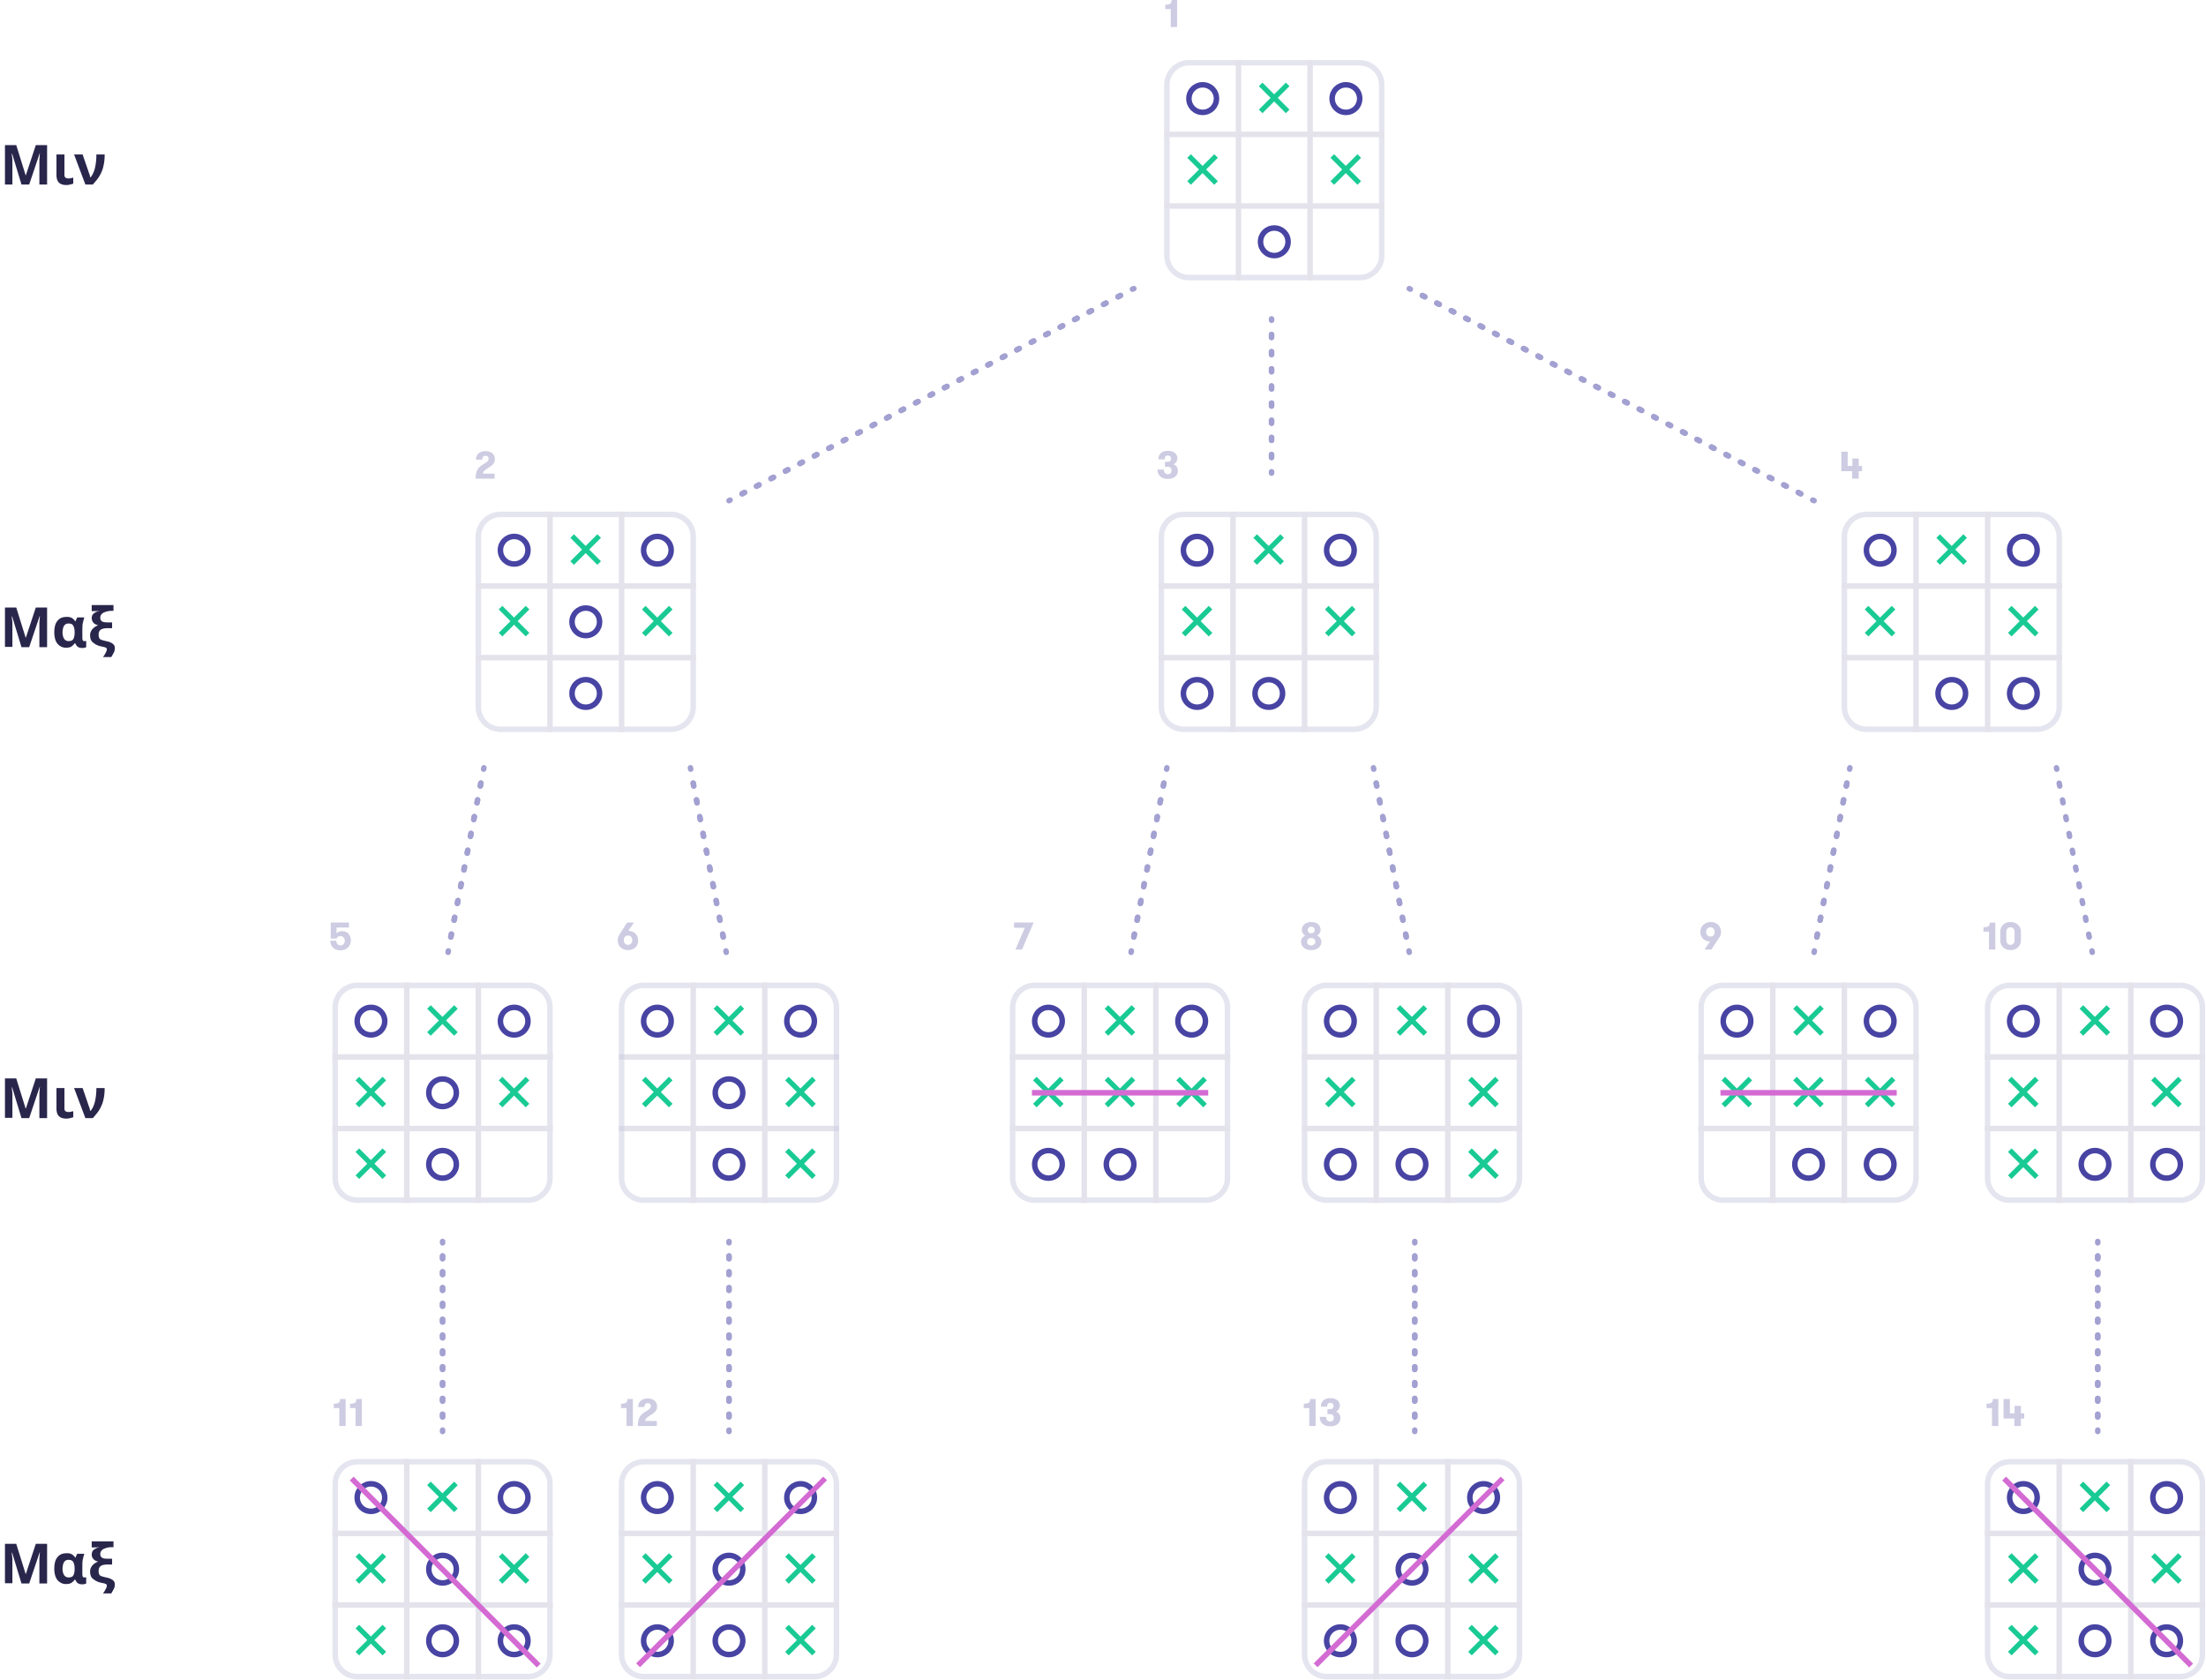<?xml version="1.0" encoding="utf-8"?>
<!-- Generator: Adobe Illustrator 24.0.3, SVG Export Plug-In . SVG Version: 6.00 Build 0)  -->
<svg version="1.1" id="Layer_1" xmlns="http://www.w3.org/2000/svg" xmlns:xlink="http://www.w3.org/1999/xlink" x="0px" y="0px"
	 viewBox="0 0 801 610" style="enable-background:new 0 0 801 610;" xml:space="preserve">
<style type="text/css">
	.st0{fill-rule:evenodd;clip-rule:evenodd;fill:#E4E3EC;}
	.st1{fill:none;stroke:#4844A3;stroke-width:2;}
	.st2{fill-rule:evenodd;clip-rule:evenodd;fill:#19CA94;}
	.st3{fill-rule:evenodd;clip-rule:evenodd;fill:#CDCCE2;}
	.st4{fill:none;stroke:#CDCCE2;stroke-width:2;stroke-opacity:0.5;}
	.st5{fill:none;stroke:#A3A1D1;stroke-width:2;stroke-linecap:round;stroke-linejoin:round;}
	.st6{fill:none;stroke:#A3A1D1;stroke-width:2;stroke-linecap:round;stroke-linejoin:round;stroke-dasharray:1.035,5.173;}
	.st7{fill:none;stroke:#A3A1D1;stroke-width:2;stroke-linecap:round;stroke-linejoin:round;stroke-dasharray:0.988,4.939;}
	.st8{fill:none;stroke:#A3A1D1;stroke-width:2;stroke-linecap:round;stroke-linejoin:round;stroke-dasharray:1.038,5.189;}
	.st9{fill:none;stroke:#A3A1D1;stroke-width:2;stroke-linecap:round;stroke-linejoin:round;stroke-dasharray:0.958,4.789;}
	.st10{fill-rule:evenodd;clip-rule:evenodd;fill:#D36BD3;}
	.st11{fill:#29264C;}
</style>
<path class="st0" d="M304.7,382.8v2h-80v-2H304.7z M304.7,408.8v2h-80v-2H304.7z"/>
<path class="st1" d="M436.7,40.8c2.8,0,5-2.2,5-5c0-2.8-2.2-5-5-5c-2.8,0-5,2.2-5,5C431.7,38.6,433.9,40.8,436.7,40.8z"/>
<path class="st1" d="M682.7,204.8c2.8,0,5-2.2,5-5c0-2.8-2.2-5-5-5c-2.8,0-5,2.2-5,5C677.7,202.6,679.9,204.8,682.7,204.8z"/>
<path class="st1" d="M434.7,204.8c2.8,0,5-2.2,5-5c0-2.8-2.2-5-5-5c-2.8,0-5,2.2-5,5C429.7,202.6,431.9,204.8,434.7,204.8z"/>
<path class="st1" d="M630.7,375.8c2.8,0,5-2.2,5-5c0-2.8-2.2-5-5-5c-2.8,0-5,2.2-5,5C625.7,373.6,627.9,375.8,630.7,375.8z"/>
<path class="st1" d="M134.7,375.8c2.8,0,5-2.2,5-5c0-2.8-2.2-5-5-5c-2.8,0-5,2.2-5,5C129.7,373.6,131.9,375.8,134.7,375.8z"/>
<path class="st1" d="M134.7,548.8c2.8,0,5-2.2,5-5c0-2.8-2.2-5-5-5c-2.8,0-5,2.2-5,5C129.7,546.6,131.9,548.8,134.7,548.8z"/>
<path class="st1" d="M160.7,574.8c2.8,0,5-2.2,5-5c0-2.8-2.2-5-5-5c-2.8,0-5,2.2-5,5C155.7,572.6,157.9,574.8,160.7,574.8z"/>
<path class="st1" d="M186.7,600.8c2.8,0,5-2.2,5-5c0-2.8-2.2-5-5-5c-2.8,0-5,2.2-5,5C181.7,598.6,183.9,600.8,186.7,600.8z"/>
<path class="st1" d="M486.7,375.8c2.8,0,5-2.2,5-5c0-2.8-2.2-5-5-5c-2.8,0-5,2.2-5,5C481.7,373.6,483.9,375.8,486.7,375.8z"/>
<path class="st1" d="M734.7,375.8c2.8,0,5-2.2,5-5c0-2.8-2.2-5-5-5c-2.8,0-5,2.2-5,5C729.7,373.6,731.9,375.8,734.7,375.8z"/>
<path class="st1" d="M238.7,375.8c2.8,0,5-2.2,5-5c0-2.8-2.2-5-5-5c-2.8,0-5,2.2-5,5C233.7,373.6,235.9,375.8,238.7,375.8z"/>
<path class="st1" d="M238.7,548.8c2.8,0,5-2.2,5-5c0-2.8-2.2-5-5-5c-2.8,0-5,2.2-5,5C233.7,546.6,235.9,548.8,238.7,548.8z"/>
<path class="st1" d="M486.7,548.8c2.8,0,5-2.2,5-5c0-2.8-2.2-5-5-5c-2.8,0-5,2.2-5,5C481.7,546.6,483.9,548.8,486.7,548.8z"/>
<path class="st1" d="M186.7,204.8c2.8,0,5-2.2,5-5c0-2.8-2.2-5-5-5c-2.8,0-5,2.2-5,5C181.7,202.6,183.9,204.8,186.7,204.8z"/>
<path class="st1" d="M462.7,92.8c2.8,0,5-2.2,5-5c0-2.8-2.2-5-5-5c-2.8,0-5,2.2-5,5C457.7,90.6,459.9,92.8,462.7,92.8z"/>
<path class="st1" d="M708.7,256.8c2.8,0,5-2.2,5-5c0-2.8-2.2-5-5-5c-2.8,0-5,2.2-5,5C703.7,254.6,705.9,256.8,708.7,256.8z"/>
<path class="st1" d="M460.7,256.8c2.8,0,5-2.2,5-5c0-2.8-2.2-5-5-5c-2.8,0-5,2.2-5,5C455.7,254.6,457.9,256.8,460.7,256.8z"/>
<path class="st1" d="M656.7,427.8c2.8,0,5-2.2,5-5c0-2.8-2.2-5-5-5c-2.8,0-5,2.2-5,5C651.7,425.6,653.9,427.8,656.7,427.8z"/>
<path class="st1" d="M682.7,427.8c2.8,0,5-2.2,5-5c0-2.8-2.2-5-5-5c-2.8,0-5,2.2-5,5C677.7,425.6,679.9,427.8,682.7,427.8z"/>
<path class="st1" d="M160.7,427.8c2.8,0,5-2.2,5-5c0-2.8-2.2-5-5-5c-2.8,0-5,2.2-5,5C155.7,425.6,157.9,427.8,160.7,427.8z"/>
<path class="st1" d="M160.7,401.8c2.8,0,5-2.2,5-5c0-2.8-2.2-5-5-5c-2.8,0-5,2.2-5,5C155.7,399.6,157.9,401.8,160.7,401.8z"/>
<path class="st1" d="M160.7,600.8c2.8,0,5-2.2,5-5c0-2.8-2.2-5-5-5c-2.8,0-5,2.2-5,5C155.7,598.6,157.9,600.8,160.7,600.8z"/>
<path class="st1" d="M512.7,427.8c2.8,0,5-2.2,5-5c0-2.8-2.2-5-5-5c-2.8,0-5,2.2-5,5C507.7,425.6,509.9,427.8,512.7,427.8z"/>
<path class="st1" d="M486.7,427.8c2.8,0,5-2.2,5-5c0-2.8-2.2-5-5-5c-2.8,0-5,2.2-5,5C481.7,425.6,483.9,427.8,486.7,427.8z"/>
<path class="st1" d="M760.7,427.8c2.8,0,5-2.2,5-5c0-2.8-2.2-5-5-5c-2.8,0-5,2.2-5,5C755.7,425.6,757.9,427.8,760.7,427.8z"/>
<path class="st1" d="M786.7,427.8c2.8,0,5-2.2,5-5c0-2.8-2.2-5-5-5c-2.8,0-5,2.2-5,5C781.7,425.6,783.9,427.8,786.7,427.8z"/>
<path class="st1" d="M264.7,427.8c2.8,0,5-2.2,5-5c0-2.8-2.2-5-5-5c-2.8,0-5,2.2-5,5C259.7,425.6,261.9,427.8,264.7,427.8z"/>
<path class="st1" d="M264.7,401.8c2.8,0,5-2.2,5-5c0-2.8-2.2-5-5-5c-2.8,0-5,2.2-5,5C259.7,399.6,261.9,401.8,264.7,401.8z"/>
<path class="st1" d="M264.7,574.8c2.8,0,5-2.2,5-5c0-2.8-2.2-5-5-5c-2.8,0-5,2.2-5,5C259.7,572.6,261.9,574.8,264.7,574.8z"/>
<path class="st1" d="M512.7,574.8c2.8,0,5-2.2,5-5c0-2.8-2.2-5-5-5c-2.8,0-5,2.2-5,5C507.7,572.6,509.9,574.8,512.7,574.8z"/>
<path class="st1" d="M264.7,600.8c2.8,0,5-2.2,5-5c0-2.8-2.2-5-5-5c-2.8,0-5,2.2-5,5C259.7,598.6,261.9,600.8,264.7,600.8z"/>
<path class="st1" d="M512.7,600.8c2.8,0,5-2.2,5-5c0-2.8-2.2-5-5-5c-2.8,0-5,2.2-5,5C507.7,598.6,509.9,600.8,512.7,600.8z"/>
<path class="st1" d="M238.7,600.8c2.8,0,5-2.2,5-5c0-2.8-2.2-5-5-5c-2.8,0-5,2.2-5,5C233.7,598.6,235.9,600.8,238.7,600.8z"/>
<path class="st1" d="M486.7,600.8c2.8,0,5-2.2,5-5c0-2.8-2.2-5-5-5c-2.8,0-5,2.2-5,5C481.7,598.6,483.9,600.8,486.7,600.8z"/>
<path class="st1" d="M212.7,256.8c2.8,0,5-2.2,5-5c0-2.8-2.2-5-5-5c-2.8,0-5,2.2-5,5C207.7,254.6,209.9,256.8,212.7,256.8z"/>
<path class="st1" d="M488.7,40.8c2.8,0,5-2.2,5-5c0-2.8-2.2-5-5-5c-2.8,0-5,2.2-5,5C483.7,38.6,485.9,40.8,488.7,40.8z"/>
<path class="st1" d="M734.7,204.8c2.8,0,5-2.2,5-5c0-2.8-2.2-5-5-5c-2.8,0-5,2.2-5,5C729.7,202.6,731.9,204.8,734.7,204.8z"/>
<path class="st1" d="M486.7,204.8c2.8,0,5-2.2,5-5c0-2.8-2.2-5-5-5c-2.8,0-5,2.2-5,5C481.7,202.6,483.9,204.8,486.7,204.8z"/>
<path class="st1" d="M682.7,375.8c2.8,0,5-2.2,5-5c0-2.8-2.2-5-5-5c-2.8,0-5,2.2-5,5C677.7,373.6,679.9,375.8,682.7,375.8z"/>
<path class="st1" d="M186.7,375.8c2.8,0,5-2.2,5-5c0-2.8-2.2-5-5-5c-2.8,0-5,2.2-5,5C181.7,373.6,183.9,375.8,186.7,375.8z"/>
<path class="st1" d="M186.7,548.8c2.8,0,5-2.2,5-5c0-2.8-2.2-5-5-5c-2.8,0-5,2.2-5,5C181.7,546.6,183.9,548.8,186.7,548.8z"/>
<path class="st1" d="M538.7,375.8c2.8,0,5-2.2,5-5c0-2.8-2.2-5-5-5c-2.8,0-5,2.2-5,5C533.7,373.6,535.9,375.8,538.7,375.8z"/>
<path class="st1" d="M786.7,375.8c2.8,0,5-2.2,5-5c0-2.8-2.2-5-5-5c-2.8,0-5,2.2-5,5C781.7,373.6,783.9,375.8,786.7,375.8z"/>
<path class="st1" d="M290.7,375.8c2.8,0,5-2.2,5-5c0-2.8-2.2-5-5-5c-2.8,0-5,2.2-5,5C285.7,373.6,287.9,375.8,290.7,375.8z"/>
<path class="st1" d="M290.7,548.8c2.8,0,5-2.2,5-5c0-2.8-2.2-5-5-5c-2.8,0-5,2.2-5,5C285.7,546.6,287.9,548.8,290.7,548.8z"/>
<path class="st1" d="M538.7,548.8c2.8,0,5-2.2,5-5c0-2.8-2.2-5-5-5c-2.8,0-5,2.2-5,5C533.7,546.6,535.9,548.8,538.7,548.8z"/>
<path class="st1" d="M238.7,204.8c2.8,0,5-2.2,5-5c0-2.8-2.2-5-5-5c-2.8,0-5,2.2-5,5C233.7,202.6,235.9,204.8,238.7,204.8z"/>
<path class="st2" d="M432.4,56l9.8,9.8l-1.3,1.3l-9.8-9.8L432.4,56z"/>
<path class="st2" d="M431.1,65.8l9.8-9.8l1.3,1.3l-9.8,9.8L431.1,65.8z"/>
<path class="st2" d="M678.4,220l9.8,9.8l-1.3,1.3l-9.8-9.8L678.4,220z"/>
<path class="st2" d="M677.1,229.8l9.8-9.8l1.3,1.3l-9.8,9.8L677.1,229.8z"/>
<path class="st2" d="M430.4,220l9.8,9.8l-1.3,1.3l-9.8-9.8L430.4,220z"/>
<path class="st2" d="M429.1,229.8l9.8-9.8l1.3,1.3l-9.8,9.8L429.1,229.8z"/>
<path class="st2" d="M626.4,391l9.8,9.8l-1.3,1.3l-9.8-9.8L626.4,391z"/>
<path class="st2" d="M625.1,400.8l9.8-9.8l1.3,1.3l-9.8,9.8L625.1,400.8z"/>
<path class="st2" d="M652.4,391l9.8,9.8l-1.3,1.3l-9.8-9.8L652.4,391z"/>
<path class="st2" d="M651.1,400.8l9.8-9.8l1.3,1.3l-9.8,9.8L651.1,400.8z"/>
<path class="st2" d="M130.4,391l9.8,9.8l-1.3,1.3l-9.8-9.8L130.4,391z"/>
<path class="st2" d="M129.1,400.8l9.8-9.8l1.3,1.3l-9.8,9.8L129.1,400.8z"/>
<path class="st2" d="M130.4,417l9.8,9.8l-1.3,1.3l-9.8-9.8L130.4,417z"/>
<path class="st2" d="M129.1,426.8l9.8-9.8l1.3,1.3l-9.8,9.8L129.1,426.8z"/>
<path class="st2" d="M286.4,417l9.8,9.8l-1.3,1.3l-9.8-9.8L286.4,417z"/>
<path class="st2" d="M285.1,426.8l9.8-9.8l1.3,1.3l-9.8,9.8L285.1,426.8z"/>
<path class="st2" d="M130.4,564l9.8,9.8l-1.3,1.3l-9.8-9.8L130.4,564z"/>
<path class="st2" d="M129.1,573.8l9.8-9.8l1.3,1.3l-9.8,9.8L129.1,573.8z"/>
<path class="st2" d="M130.4,590l9.8,9.8l-1.3,1.3l-9.8-9.8L130.4,590z"/>
<path class="st2" d="M129.1,599.8l9.8-9.8l1.3,1.3l-9.8,9.8L129.1,599.8z"/>
<path class="st2" d="M482.4,391l9.8,9.8l-1.3,1.3l-9.8-9.8L482.4,391z"/>
<path class="st2" d="M481.1,400.8l9.8-9.8l1.3,1.3l-9.8,9.8L481.1,400.8z"/>
<path class="st2" d="M730.4,391l9.8,9.8l-1.3,1.3l-9.8-9.8L730.4,391z"/>
<path class="st2" d="M729.1,400.8l9.8-9.8l1.3,1.3l-9.8,9.8L729.1,400.8z"/>
<path class="st2" d="M730.4,417l9.8,9.8l-1.3,1.3l-9.8-9.8L730.4,417z"/>
<path class="st2" d="M729.1,426.8l9.8-9.8l1.3,1.3l-9.8,9.8L729.1,426.8z"/>
<path class="st2" d="M234.4,391l9.8,9.8l-1.3,1.3l-9.8-9.8L234.4,391z"/>
<path class="st2" d="M233.1,400.8l9.8-9.8l1.3,1.3l-9.8,9.8L233.1,400.8z"/>
<path class="st2" d="M234.4,564l9.8,9.8l-1.3,1.3l-9.8-9.8L234.4,564z"/>
<path class="st2" d="M233.1,573.8l9.8-9.8l1.3,1.3l-9.8,9.8L233.1,573.8z"/>
<path class="st2" d="M482.4,564l9.8,9.8l-1.3,1.3l-9.8-9.8L482.4,564z"/>
<path class="st2" d="M481.1,573.8l9.8-9.8l1.3,1.3l-9.8,9.8L481.1,573.8z"/>
<path class="st2" d="M182.4,220l9.8,9.8l-1.3,1.3l-9.8-9.8L182.4,220z"/>
<path class="st2" d="M181.1,229.8l9.8-9.8l1.3,1.3l-9.8,9.8L181.1,229.8z"/>
<path class="st2" d="M484.4,56l9.8,9.8l-1.3,1.3l-9.8-9.8L484.4,56z"/>
<path class="st2" d="M483.1,65.8l9.8-9.8l1.3,1.3l-9.8,9.8L483.1,65.8z"/>
<path class="st2" d="M730.4,220l9.8,9.8l-1.3,1.3l-9.8-9.8L730.4,220z"/>
<path class="st2" d="M729.1,229.8l9.8-9.8l1.3,1.3l-9.8,9.8L729.1,229.8z"/>
<path class="st2" d="M482.4,220l9.8,9.8l-1.3,1.3l-9.8-9.8L482.4,220z"/>
<path class="st2" d="M481.1,229.8l9.8-9.8l1.3,1.3l-9.8,9.8L481.1,229.8z"/>
<path class="st2" d="M678.4,391l9.8,9.8l-1.3,1.3l-9.8-9.8L678.4,391z"/>
<path class="st2" d="M677.1,400.8l9.8-9.8l1.3,1.3l-9.8,9.8L677.1,400.8z"/>
<path class="st2" d="M182.4,391l9.8,9.8l-1.3,1.3l-9.8-9.8L182.4,391z"/>
<path class="st2" d="M181.1,400.8l9.8-9.8l1.3,1.3l-9.8,9.8L181.1,400.8z"/>
<path class="st2" d="M182.4,564l9.8,9.8l-1.3,1.3l-9.8-9.8L182.4,564z"/>
<path class="st2" d="M181.1,573.8l9.8-9.8l1.3,1.3l-9.8,9.8L181.1,573.8z"/>
<path class="st2" d="M534.4,391l9.8,9.8l-1.3,1.3l-9.8-9.8L534.4,391z"/>
<path class="st2" d="M533.1,400.8l9.8-9.8l1.3,1.3l-9.8,9.8L533.1,400.8z"/>
<path class="st2" d="M534.4,417l9.8,9.8l-1.3,1.3l-9.8-9.8L534.4,417z"/>
<path class="st2" d="M533.1,426.8l9.8-9.8l1.3,1.3l-9.8,9.8L533.1,426.8z"/>
<path class="st2" d="M782.4,391l9.8,9.8l-1.3,1.3l-9.8-9.8L782.4,391z"/>
<path class="st2" d="M781.1,400.8l9.8-9.8l1.3,1.3l-9.8,9.8L781.1,400.8z"/>
<path class="st2" d="M286.4,391l9.8,9.8l-1.3,1.3l-9.8-9.8L286.4,391z"/>
<path class="st2" d="M285.1,400.8l9.8-9.8l1.3,1.3l-9.8,9.8L285.1,400.8z"/>
<path class="st2" d="M286.4,564l9.8,9.8l-1.3,1.3l-9.8-9.8L286.4,564z"/>
<path class="st2" d="M285.1,573.8l9.8-9.8l1.3,1.3l-9.8,9.8L285.1,573.8z"/>
<path class="st2" d="M534.4,564l9.8,9.8l-1.3,1.3l-9.8-9.8L534.4,564z"/>
<path class="st2" d="M533.1,573.8l9.8-9.8l1.3,1.3l-9.8,9.8L533.1,573.8z"/>
<path class="st2" d="M286.4,590l9.8,9.8l-1.3,1.3l-9.8-9.8L286.4,590z"/>
<path class="st2" d="M285.1,599.8l9.8-9.8l1.3,1.3l-9.8,9.8L285.1,599.8z"/>
<path class="st2" d="M534.4,590l9.8,9.8l-1.3,1.3l-9.8-9.8L534.4,590z"/>
<path class="st2" d="M533.1,599.8l9.8-9.8l1.3,1.3l-9.8,9.8L533.1,599.8z"/>
<path class="st2" d="M234.4,220l9.8,9.8l-1.3,1.3l-9.8-9.8L234.4,220z"/>
<path class="st2" d="M233.1,229.8l9.8-9.8l1.3,1.3l-9.8,9.8L233.1,229.8z"/>
<path class="st2" d="M458.4,30l9.8,9.8l-1.3,1.3l-9.8-9.8L458.4,30z"/>
<path class="st2" d="M457.1,39.8l9.8-9.8l1.3,1.3l-9.8,9.8L457.1,39.8z"/>
<path class="st2" d="M704.4,194l9.8,9.8l-1.3,1.3l-9.8-9.8L704.4,194z"/>
<path class="st2" d="M703.1,203.8l9.8-9.8l1.3,1.3l-9.8,9.8L703.1,203.8z"/>
<path class="st2" d="M456.4,194l9.8,9.8l-1.3,1.3l-9.8-9.8L456.4,194z"/>
<path class="st2" d="M455.1,203.8l9.8-9.8l1.3,1.3l-9.8,9.8L455.1,203.8z"/>
<path class="st2" d="M652.4,365l9.8,9.8l-1.3,1.3l-9.8-9.8L652.4,365z"/>
<path class="st2" d="M651.1,374.8l9.8-9.8l1.3,1.3l-9.8,9.8L651.1,374.8z"/>
<path class="st2" d="M156.4,365l9.8,9.8l-1.3,1.3l-9.8-9.8L156.4,365z"/>
<path class="st2" d="M155.1,374.8l9.8-9.8l1.3,1.3l-9.8,9.8L155.1,374.8z"/>
<path class="st2" d="M156.4,538l9.8,9.8l-1.3,1.3l-9.8-9.8L156.4,538z"/>
<path class="st2" d="M155.1,547.8l9.8-9.8l1.3,1.3l-9.8,9.8L155.1,547.8z"/>
<path class="st2" d="M508.4,365l9.8,9.8l-1.3,1.3l-9.8-9.8L508.4,365z"/>
<path class="st2" d="M507.1,374.8l9.8-9.8l1.3,1.3l-9.8,9.8L507.1,374.8z"/>
<path class="st2" d="M756.4,365l9.8,9.8l-1.3,1.3l-9.8-9.8L756.4,365z"/>
<path class="st2" d="M755.1,374.8l9.8-9.8l1.3,1.3l-9.8,9.8L755.1,374.8z"/>
<path class="st2" d="M260.4,365l9.8,9.8l-1.3,1.3l-9.8-9.8L260.4,365z"/>
<path class="st2" d="M259.1,374.8l9.8-9.8l1.3,1.3l-9.8,9.8L259.1,374.8z"/>
<path class="st2" d="M260.4,538l9.8,9.8l-1.3,1.3l-9.8-9.8L260.4,538z"/>
<path class="st2" d="M259.1,547.8l9.8-9.8l1.3,1.3l-9.8,9.8L259.1,547.8z"/>
<path class="st2" d="M508.4,538l9.8,9.8l-1.3,1.3l-9.8-9.8L508.4,538z"/>
<path class="st2" d="M507.1,547.8l9.8-9.8l1.3,1.3l-9.8,9.8L507.1,547.8z"/>
<path class="st2" d="M208.4,194l9.8,9.8l-1.3,1.3l-9.8-9.8L208.4,194z"/>
<path class="st2" d="M207.1,203.8l9.8-9.8l1.3,1.3l-9.8,9.8L207.1,203.8z"/>
<path class="st3" d="M423.1,3.3V1.7c1.9,0,2.3-0.5,2.3-1.7h2v9.8h-2.3V3.3H423.1z M672.5,173.8v-2.7h-3.9V164h2.3v5.2h1.7v-2.7h2.3
	v2.7h1.2v1.9h-1.2v2.7H672.5z M420.3,170.5h2.3c0,1.1,0.6,1.7,1.5,1.7c0.8,0,1.3-0.6,1.3-1.3c0-0.8-0.4-1.4-1.4-1.4H423v-1.8h0.9
	c1,0,1.3-0.5,1.3-1.2c0-0.7-0.5-1.1-1.1-1.1c-1,0-1.2,0.6-1.2,1.4h-2.3c0-1.7,1-3.1,3.5-3.1c1.8,0,3.4,0.9,3.4,2.7
	c0,1.1-0.7,1.9-1.4,2.2c0.9,0.3,1.6,1.1,1.6,2.4c0,1.9-1.7,2.9-3.5,2.9C421.7,174,420.3,172.6,420.3,170.5L420.3,170.5z M368.3,335
	h7l-4.2,9.8h-2.4l3.4-7.9h-3.9V335z M621.4,344.8h-2.5l2-2.9c-2.2-0.1-3.5-1.6-3.5-3.5c0-1.9,1.4-3.6,3.8-3.6c2.3,0,3.7,1.6,3.7,3.6
	c0,0.8-0.2,1.5-0.6,2L621.4,344.8z M621.1,336.7c-1,0-1.6,0.8-1.6,1.7c0,0.9,0.6,1.7,1.6,1.7c0.9,0,1.5-0.7,1.5-1.7
	C622.6,337.5,622,336.7,621.1,336.7z M120.1,340.7V335h6.6v1.8h-4.5v2.2c0.4-0.6,1.3-0.9,2-0.9c2.2,0,3.2,1.7,3.2,3.4
	c0,1.9-1.4,3.6-3.8,3.6c-2.3,0-3.7-1.6-3.7-3.5h2.2c0,0.9,0.6,1.7,1.5,1.7c1,0,1.6-0.8,1.6-1.7c0-0.9-0.6-1.7-1.6-1.7
	c-0.7,0-1.1,0.3-1.4,0.9H120.1L120.1,340.7z M121.2,511.3v-1.6c1.9,0,2.3-0.5,2.3-1.7h2v9.8h-2.3v-6.5H121.2L121.2,511.3z
	 M127.1,511.3v-1.6c1.9,0,2.3-0.5,2.3-1.7h2v9.8h-2.3v-6.5H127.1L127.1,511.3z M476.1,345c-2.3,0-3.7-1.4-3.7-3c0-1,0.7-2,1.6-2.3
	c-0.8-0.3-1.3-1.2-1.3-2.1c0-1.5,1.3-2.8,3.4-2.8c2.2,0,3.4,1.3,3.4,2.8c0,0.9-0.5,1.8-1.3,2.1c0.9,0.3,1.6,1.3,1.6,2.3
	C479.8,343.6,478.4,345,476.1,345z M476.1,338.9c0.8,0,1.3-0.6,1.3-1.2c0-0.6-0.5-1.2-1.3-1.2c-0.8,0-1.3,0.6-1.3,1.2
	C474.8,338.4,475.3,338.9,476.1,338.9z M476.1,343.3c0.9,0,1.5-0.6,1.5-1.3c0-0.7-0.5-1.4-1.5-1.4c-1,0-1.5,0.6-1.5,1.4
	C474.6,342.7,475.1,343.3,476.1,343.3z M473.4,511.3v-1.6c1.9,0,2.3-0.5,2.3-1.7h2v9.8h-2.3v-6.5H473.4z M479.2,514.5h2.3
	c0,1.1,0.6,1.7,1.5,1.7c0.8,0,1.3-0.6,1.3-1.3c0-0.8-0.4-1.4-1.4-1.4H482v-1.8h0.9c1,0,1.3-0.5,1.3-1.2c0-0.7-0.5-1.1-1.1-1.1
	c-1,0-1.2,0.6-1.2,1.4h-2.3c0-1.7,1-3.1,3.5-3.1c1.8,0,3.4,0.9,3.4,2.7c0,1.1-0.7,1.9-1.4,2.2c0.9,0.3,1.6,1.1,1.6,2.4
	c0,1.9-1.7,2.9-3.5,2.9C480.6,518,479.2,516.6,479.2,514.5L479.2,514.5z M720.2,338.3v-1.6c1.9,0,2.3-0.5,2.3-1.7h2v9.8h-2.3v-6.5
	H720.2z M726.3,341.5v-3.2c0-1.9,1.4-3.5,3.7-3.5c2.3,0,3.8,1.6,3.8,3.5v3.2c0,1.9-1.5,3.5-3.8,3.5
	C727.7,345,726.3,343.4,726.3,341.5z M731.5,341.5v-3.2c0-0.9-0.6-1.6-1.5-1.6c-0.9,0-1.5,0.7-1.5,1.6v3.2c0,0.9,0.6,1.6,1.5,1.6
	C730.9,343.1,731.5,342.4,731.5,341.5z M721.3,511.3v-1.6c1.9,0,2.3-0.5,2.3-1.7h2v9.8h-2.3v-6.5H721.3z M731.4,517.8v-2.7h-3.9V508
	h2.3v5.2h1.7v-2.7h2.3v2.7h1.2v1.9h-1.2v2.7H731.4L731.4,517.8z M228,345c-2.3,0-3.7-1.6-3.7-3.6c0-0.7,0.2-1.4,0.6-2l2.8-4.4h2.5
	l-2,2.9c0.2,0,0.4,0.1,0.6,0.2c1.8,0.2,2.9,1.7,2.9,3.3C231.8,343.4,230.4,345,228,345L228,345z M228,343.1c1,0,1.6-0.8,1.6-1.7
	c0-0.9-0.6-1.7-1.6-1.7c-0.9,0-1.5,0.7-1.5,1.7C226.5,342.4,227.1,343.1,228,343.1z M225.5,511.3v-1.6c1.9,0,2.3-0.5,2.3-1.7h2v9.8
	h-2.3v-6.5H225.5L225.5,511.3z M231.6,517.8c0-3.2,1.1-4.1,2.6-5.1c1.1-0.7,2.1-1.1,2.1-2.1c0-0.8-0.5-1.1-1.1-1.1
	c-0.7,0-1.2,0.4-1.2,1.4h-2.3c0-1.8,1.3-3.1,3.5-3.1c1.8,0,3.4,0.9,3.4,3c0,1.7-1.6,2.6-2.6,3.2c-1.3,0.9-1.7,1.2-1.7,2h4.2v1.8
	H231.6L231.6,517.8z M172.7,173.8c0-3.2,1.1-4.1,2.6-5.1c1.1-0.7,2.1-1.1,2.1-2.1c0-0.8-0.5-1.1-1.1-1.1c-0.7,0-1.2,0.4-1.2,1.4
	h-2.3c0-1.8,1.3-3.1,3.5-3.1c1.8,0,3.4,0.9,3.4,3c0,1.7-1.6,2.6-2.6,3.2c-1.3,0.9-1.7,1.2-1.7,2h4.2v1.8H172.7L172.7,173.8z"/>
<path class="st4" d="M493.7,22.8h-62c-4.4,0-8,3.6-8,8v62c0,4.4,3.6,8,8,8h62c4.4,0,8-3.6,8-8v-62C501.7,26.4,498.1,22.8,493.7,22.8
	z"/>
<path class="st4" d="M739.7,186.8h-62c-4.4,0-8,3.6-8,8v62c0,4.4,3.6,8,8,8h62c4.4,0,8-3.6,8-8v-62
	C747.7,190.4,744.1,186.8,739.7,186.8z"/>
<path class="st4" d="M491.7,186.8h-62c-4.4,0-8,3.6-8,8v62c0,4.4,3.6,8,8,8h62c4.4,0,8-3.6,8-8v-62
	C499.7,190.4,496.1,186.8,491.7,186.8z"/>
<path class="st4" d="M687.7,357.8h-62c-4.4,0-8,3.6-8,8v62c0,4.4,3.6,8,8,8h62c4.4,0,8-3.6,8-8v-62
	C695.7,361.4,692.1,357.8,687.7,357.8z"/>
<path class="st4" d="M191.7,357.8h-62c-4.4,0-8,3.6-8,8v62c0,4.4,3.6,8,8,8h62c4.4,0,8-3.6,8-8v-62
	C199.7,361.4,196.1,357.8,191.7,357.8z"/>
<path class="st4" d="M191.7,530.8h-62c-4.4,0-8,3.6-8,8v62c0,4.4,3.6,8,8,8h62c4.4,0,8-3.6,8-8v-62
	C199.7,534.4,196.1,530.8,191.7,530.8z"/>
<path class="st4" d="M543.7,357.8h-62c-4.4,0-8,3.6-8,8v62c0,4.4,3.6,8,8,8h62c4.4,0,8-3.6,8-8v-62
	C551.7,361.4,548.1,357.8,543.7,357.8z"/>
<path class="st4" d="M791.7,357.8h-62c-4.4,0-8,3.6-8,8v62c0,4.4,3.6,8,8,8h62c4.4,0,8-3.6,8-8v-62
	C799.7,361.4,796.1,357.8,791.7,357.8z"/>
<path class="st4" d="M295.7,357.8h-62c-4.4,0-8,3.6-8,8v62c0,4.4,3.6,8,8,8h62c4.4,0,8-3.6,8-8v-62
	C303.7,361.4,300.1,357.8,295.7,357.8z"/>
<path class="st4" d="M295.7,530.8h-62c-4.4,0-8,3.6-8,8v62c0,4.4,3.6,8,8,8h62c4.4,0,8-3.6,8-8v-62
	C303.7,534.4,300.1,530.8,295.7,530.8z"/>
<path class="st4" d="M543.7,530.8h-62c-4.4,0-8,3.6-8,8v62c0,4.4,3.6,8,8,8h62c4.4,0,8-3.6,8-8v-62
	C551.7,534.4,548.1,530.8,543.7,530.8z"/>
<path class="st4" d="M243.7,186.8h-62c-4.4,0-8,3.6-8,8v62c0,4.4,3.6,8,8,8h62c4.4,0,8-3.6,8-8v-62
	C251.7,190.4,248.1,186.8,243.7,186.8z"/>
<path class="st0" d="M448.7,21.8h2v80h-2V21.8z M694.7,185.8h2v80h-2V185.8z M446.7,185.8h2v80h-2V185.8z M642.7,356.8h2v80h-2
	V356.8z M146.7,356.8h2v80h-2V356.8z M146.7,529.8h2v80h-2V529.8z M498.7,356.8h2v80h-2V356.8z M746.7,356.8h2v80h-2V356.8z
	 M250.7,356.8h2v80h-2V356.8z M250.7,529.8h2v80h-2V529.8z M498.7,529.8h2v80h-2V529.8z M198.7,185.8h2v80h-2V185.8z M474.7,21.8h2
	v80h-2V21.8z M720.7,185.8h2v80h-2V185.8z M472.7,185.8h2v80h-2V185.8z M668.7,356.8h2v80h-2V356.8z M172.7,356.8h2v80h-2V356.8z
	 M172.7,529.8h2v80h-2V529.8z M524.7,356.8h2v80h-2V356.8z M772.7,356.8h2v80h-2V356.8z M276.7,356.8h2v80h-2V356.8z M276.7,529.8h2
	v80h-2V529.8z M524.7,529.8h2v80h-2V529.8z M224.7,185.8h2v80h-2V185.8z"/>
<path class="st0" d="M502.7,47.8v2h-80v-2H502.7z M502.7,73.8v2h-80v-2H502.7z"/>
<path class="st0" d="M748.7,211.8v2h-80v-2H748.7z M748.7,237.8v2h-80v-2H748.7z"/>
<path class="st0" d="M500.7,211.8v2h-80v-2H500.7z M500.7,237.8v2h-80v-2H500.7z"/>
<path class="st0" d="M696.7,382.8v2h-80v-2H696.7z M696.7,408.8v2h-80v-2H696.7z"/>
<path class="st1" d="M432.7,375.8c-2.8,0-5-2.2-5-5c0-2.8,2.2-5,5-5c2.8,0,5,2.2,5,5C437.7,373.6,435.4,375.8,432.7,375.8z"/>
<path class="st1" d="M406.7,427.8c-2.8,0-5-2.2-5-5c0-2.8,2.2-5,5-5c2.8,0,5,2.2,5,5C411.7,425.6,409.4,427.8,406.7,427.8z"/>
<path class="st1" d="M380.7,427.8c-2.8,0-5-2.2-5-5c0-2.8,2.2-5,5-5c2.8,0,5,2.2,5,5C385.7,425.6,383.4,427.8,380.7,427.8z"/>
<path class="st1" d="M380.7,375.8c-2.8,0-5-2.2-5-5c0-2.8,2.2-5,5-5c2.8,0,5,2.2,5,5C385.7,373.6,383.4,375.8,380.7,375.8z"/>
<path class="st2" d="M436.9,391l-9.8,9.8l1.3,1.3l9.8-9.8L436.9,391z"/>
<path class="st2" d="M438.2,400.8l-9.8-9.8l-1.3,1.3l9.8,9.8L438.2,400.8z"/>
<path class="st2" d="M410.9,391l-9.8,9.8l1.3,1.3l9.8-9.8L410.9,391z"/>
<path class="st2" d="M412.2,400.8l-9.8-9.8l-1.3,1.3l9.8,9.8L412.2,400.8z"/>
<path class="st2" d="M384.9,391l-9.8,9.8l1.3,1.3l9.8-9.8L384.9,391z"/>
<path class="st2" d="M386.2,400.8l-9.8-9.8l-1.3,1.3l9.8,9.8L386.2,400.8z"/>
<path class="st2" d="M410.9,365l-9.8,9.8l1.3,1.3l9.8-9.8L410.9,365z"/>
<path class="st2" d="M412.2,374.8l-9.8-9.8l-1.3,1.3l9.8,9.8L412.2,374.8z"/>
<path class="st4" d="M375.7,357.8h62c4.4,0,8,3.6,8,8v62c0,4.4-3.6,8-8,8h-62c-4.4,0-8-3.6-8-8v-62
	C367.7,361.4,371.2,357.8,375.7,357.8z"/>
<path class="st0" d="M420.7,356.8h-2v80h2V356.8z M394.7,356.8h-2v80h2V356.8z"/>
<path class="st0" d="M366.7,382.8v2h80v-2H366.7z M366.7,408.8v2h80v-2H366.7z"/>
<path class="st0" d="M200.7,382.8v2h-80v-2H200.7z M200.7,408.8v2h-80v-2H200.7z M200.7,555.8v2h-80v-2H200.7z M200.7,581.8v2h-80
	v-2H200.7z M552.7,382.8v2h-80v-2H552.7z M552.7,408.8v2h-80v-2H552.7z M800.7,382.8v2h-80v-2H800.7z M800.7,408.8v2h-80v-2H800.7z
	 M304.7,555.8v2h-80v-2H304.7z M552.7,555.8v2h-80v-2H552.7z M304.7,581.8v2h-80v-2H304.7z M552.7,581.8v2h-80v-2H552.7z"/>
<path class="st1" d="M786.7,548.8c2.8,0,5-2.2,5-5c0-2.8-2.2-5-5-5c-2.8,0-5,2.2-5,5C781.7,546.6,783.9,548.8,786.7,548.8z"/>
<path class="st1" d="M760.7,574.8c2.8,0,5-2.2,5-5c0-2.8-2.2-5-5-5c-2.8,0-5,2.2-5,5C755.7,572.6,757.9,574.8,760.7,574.8z"/>
<path class="st1" d="M760.7,600.8c2.8,0,5-2.2,5-5c0-2.8-2.2-5-5-5c-2.8,0-5,2.2-5,5C755.7,598.6,757.9,600.8,760.7,600.8z"/>
<path class="st1" d="M786.7,600.8c2.8,0,5-2.2,5-5c0-2.8-2.2-5-5-5c-2.8,0-5,2.2-5,5C781.7,598.6,783.9,600.8,786.7,600.8z"/>
<path class="st1" d="M734.7,548.8c2.8,0,5-2.2,5-5c0-2.8-2.2-5-5-5c-2.8,0-5,2.2-5,5C729.7,546.6,731.9,548.8,734.7,548.8z"/>
<path class="st2" d="M782.4,564l9.8,9.8l-1.3,1.3l-9.8-9.8L782.4,564z"/>
<path class="st2" d="M781.1,573.8l9.8-9.8l1.3,1.3l-9.8,9.8L781.1,573.8z"/>
<path class="st2" d="M730.4,564l9.8,9.8l-1.3,1.3l-9.8-9.8L730.4,564z"/>
<path class="st2" d="M729.1,573.8l9.8-9.8l1.3,1.3l-9.8,9.8L729.1,573.8z"/>
<path class="st2" d="M730.4,590l9.8,9.8l-1.3,1.3l-9.8-9.8L730.4,590z"/>
<path class="st2" d="M729.1,599.8l9.8-9.8l1.3,1.3l-9.8,9.8L729.1,599.8z"/>
<path class="st2" d="M756.4,538l9.8,9.8l-1.3,1.3l-9.8-9.8L756.4,538z"/>
<path class="st2" d="M755.1,547.8l9.8-9.8l1.3,1.3l-9.8,9.8L755.1,547.8z"/>
<path class="st4" d="M791.7,530.8h-62c-4.4,0-8,3.6-8,8v62c0,4.4,3.6,8,8,8h62c4.4,0,8-3.6,8-8v-62
	C799.7,534.4,796.1,530.8,791.7,530.8z"/>
<path class="st0" d="M772.7,529.8h2v80h-2V529.8z M746.7,529.8h2v80h-2V529.8z"/>
<path class="st0" d="M800.7,555.8v2h-80v-2H800.7z M800.7,581.8v2h-80v-2H800.7z"/>
<path class="st0" d="M252.7,211.8v2h-80v-2H252.7z M252.7,237.8v2h-80v-2H252.7z"/>
<g>
	<g>
		<g>
			<line class="st5" x1="746.7" y1="278.8" x2="746.8" y2="279.3"/>
			<line class="st6" x1="747.7" y1="284.4" x2="759.1" y2="342.8"/>
			<line class="st5" x1="759.6" y1="345.3" x2="759.7" y2="345.8"/>
		</g>
		<g>
			<polyline class="st5" points="265.1,181.6 264.7,181.8 265.1,181.6 			"/>
			<line class="st7" x1="269.5" y1="179.3" x2="409" y2="106.2"/>
			<polyline class="st5" points="411.2,105 411.7,104.8 411.2,105 			"/>
			<line class="st7" x1="406.8" y1="107.3" x2="267.3" y2="180.4"/>
		</g>
		<g>
			<polyline class="st5" points="658.2,181.6 658.7,181.8 658.2,181.6 			"/>
			<line class="st7" x1="653.8" y1="179.3" x2="514.3" y2="106.2"/>
			<polyline class="st5" points="512.1,105 511.7,104.8 512.1,105 			"/>
			<line class="st7" x1="516.5" y1="107.3" x2="656" y2="180.4"/>
		</g>
		<g>
			<polyline class="st5" points="461.7,116.3 461.7,115.8 461.7,116.3 			"/>
			<line class="st8" x1="461.7" y1="121.5" x2="461.7" y2="168.7"/>
			<polyline class="st5" points="461.7,171.3 461.7,171.8 461.7,171.3 			"/>
			<line class="st8" x1="461.7" y1="166.1" x2="461.7" y2="118.9"/>
		</g>
		<g>
			<polyline class="st5" points="513.7,451.3 513.7,450.8 513.7,451.3 			"/>
			<line class="st9" x1="513.7" y1="456.1" x2="513.7" y2="516.9"/>
			<polyline class="st5" points="513.7,519.3 513.7,519.8 513.7,519.3 			"/>
			<line class="st9" x1="513.7" y1="514.5" x2="513.7" y2="453.7"/>
		</g>
		<g>
			<polyline class="st5" points="761.7,451.3 761.7,450.8 761.7,451.3 			"/>
			<line class="st9" x1="761.7" y1="456.1" x2="761.7" y2="516.9"/>
			<polyline class="st5" points="761.7,519.3 761.7,519.8 761.7,519.3 			"/>
			<line class="st9" x1="761.7" y1="514.5" x2="761.7" y2="453.7"/>
		</g>
		<g>
			<polyline class="st5" points="264.7,451.3 264.7,450.8 264.7,451.3 			"/>
			<line class="st9" x1="264.7" y1="456.1" x2="264.7" y2="516.9"/>
			<polyline class="st5" points="264.7,519.3 264.7,519.8 264.7,519.3 			"/>
			<line class="st9" x1="264.7" y1="514.5" x2="264.7" y2="453.7"/>
		</g>
		<g>
			<polyline class="st5" points="160.7,451.3 160.7,450.8 160.7,451.3 			"/>
			<line class="st9" x1="160.7" y1="456.1" x2="160.7" y2="516.9"/>
			<polyline class="st5" points="160.7,519.3 160.7,519.8 160.7,519.3 			"/>
			<line class="st9" x1="160.7" y1="514.5" x2="160.7" y2="453.7"/>
		</g>
		<g>
			<polyline class="st5" points="175.6,279.3 175.7,278.8 175.6,279.3 			"/>
			<line class="st6" x1="174.6" y1="284.4" x2="163.2" y2="342.8"/>
			<polyline class="st5" points="162.8,345.3 162.7,345.8 162.8,345.3 			"/>
			<line class="st6" x1="163.7" y1="340.2" x2="175.1" y2="281.8"/>
		</g>
		<g>
			<polyline class="st5" points="423.6,279.3 423.7,278.8 423.6,279.3 			"/>
			<line class="st6" x1="422.6" y1="284.4" x2="411.2" y2="342.8"/>
			<polyline class="st5" points="410.8,345.3 410.7,345.8 410.8,345.3 			"/>
			<line class="st6" x1="411.7" y1="340.2" x2="423.1" y2="281.8"/>
		</g>
		<g>
			<polyline class="st5" points="671.6,279.3 671.7,278.8 671.6,279.3 			"/>
			<line class="st6" x1="670.6" y1="284.4" x2="659.2" y2="342.8"/>
			<polyline class="st5" points="658.8,345.3 658.7,345.8 658.8,345.3 			"/>
			<line class="st6" x1="659.7" y1="340.2" x2="671.1" y2="281.8"/>
		</g>
		<g>
			<polyline class="st5" points="250.8,279.3 250.7,278.8 250.8,279.3 			"/>
			<line class="st6" x1="251.7" y1="284.4" x2="263.1" y2="342.8"/>
			<polyline class="st5" points="263.6,345.3 263.7,345.8 263.6,345.3 			"/>
			<line class="st6" x1="262.6" y1="340.2" x2="251.2" y2="281.8"/>
		</g>
		<g>
			<polyline class="st5" points="498.8,279.3 498.7,278.8 498.8,279.3 			"/>
			<line class="st6" x1="499.7" y1="284.4" x2="511.1" y2="342.8"/>
			<polyline class="st5" points="511.6,345.3 511.7,345.8 511.6,345.3 			"/>
			<line class="st6" x1="510.6" y1="340.2" x2="499.2" y2="281.8"/>
		</g>
	</g>
</g>
<path class="st10" d="M624.7,395.8h64v2h-64V395.8z M374.7,395.8h64v2h-64V395.8z M128.4,536.2l67.9,67.9l-1.4,1.4L127,537.6
	L128.4,536.2z M728.4,536.2l67.9,67.9l-1.4,1.4L727,537.6L728.4,536.2z M298.9,536.2L231,604l1.4,1.4l67.9-67.9L298.9,536.2z
	 M544.9,536.2L477,604l1.4,1.4l67.9-67.9L544.9,536.2z"/>
<path class="st1" d="M212.7,230.8c2.8,0,5-2.2,5-5c0-2.8-2.2-5-5-5c-2.8,0-5,2.2-5,5C207.7,228.6,209.9,230.8,212.7,230.8z"/>
<path class="st1" d="M734.7,256.8c2.8,0,5-2.2,5-5c0-2.8-2.2-5-5-5c-2.8,0-5,2.2-5,5C729.7,254.6,731.9,256.8,734.7,256.8z"/>
<path class="st1" d="M434.7,256.8c2.8,0,5-2.2,5-5c0-2.8-2.2-5-5-5c-2.8,0-5,2.2-5,5C429.7,254.6,431.9,256.8,434.7,256.8z"/>
<path class="st11" d="M7.8,67L4.4,55.8H4.3c0,0.3,0,0.7,0.1,1.2s0.1,1.1,0.1,1.7c0,0.6,0,1.1,0,1.6V67H1.8V52.7h4.1l3.4,10.9h0.1
	l3.6-10.9h4.1V67h-2.8v-6.8c0-0.5,0-1,0-1.6c0-0.6,0-1.1,0.1-1.7c0-0.5,0-0.9,0.1-1.2h-0.1L10.6,67H7.8z M23.4,56.1v7.5
	c0,0.4,0.1,0.7,0.4,0.9c0.2,0.2,0.6,0.3,0.9,0.3c0.3,0,0.7,0,1-0.1c0.3-0.1,0.6-0.1,0.9-0.2v2.2c-0.3,0.1-0.7,0.2-1.1,0.3
	c-0.4,0.1-0.9,0.2-1.4,0.2c-0.7,0-1.3-0.1-1.8-0.3c-0.5-0.2-1-0.6-1.3-1.1c-0.3-0.5-0.5-1.3-0.5-2.2v-7.5H23.4z M26.9,56.1h3.1
	l2.1,6.1c0.1,0.3,0.2,0.7,0.4,1.1c0.1,0.5,0.2,0.8,0.3,1.1h0.1c0.8-1,1.3-2.2,1.6-3.5c0.3-1.3,0.5-2.9,0.5-4.8h3
	c0,1.4-0.1,2.8-0.4,4c-0.2,1.2-0.7,2.4-1.3,3.5c-0.6,1.1-1.5,2.2-2.6,3.4H31L26.9,56.1z"/>
<path class="st11" d="M7.8,406l-3.4-11.2H4.3c0,0.3,0,0.7,0.1,1.2s0.1,1.1,0.1,1.7c0,0.6,0,1.1,0,1.6v6.6H1.8v-14.3h4.1l3.4,10.9
	h0.1l3.6-10.9h4.1V406h-2.8v-6.8c0-0.5,0-1,0-1.6c0-0.6,0-1.1,0.1-1.7c0-0.5,0-0.9,0.1-1.2h-0.1L10.6,406H7.8z M23.4,395.1v7.5
	c0,0.4,0.1,0.7,0.4,0.9c0.2,0.2,0.6,0.3,0.9,0.3c0.3,0,0.7,0,1-0.1s0.6-0.1,0.9-0.2v2.2c-0.3,0.1-0.7,0.2-1.1,0.3
	c-0.4,0.1-0.9,0.2-1.4,0.2c-0.7,0-1.3-0.1-1.8-0.3c-0.5-0.2-1-0.6-1.3-1.1c-0.3-0.5-0.5-1.3-0.5-2.2v-7.5H23.4z M26.9,395.1h3.1
	l2.1,6.1c0.1,0.3,0.2,0.7,0.4,1.1c0.1,0.5,0.2,0.8,0.3,1.1h0.1c0.8-1,1.3-2.2,1.6-3.5c0.3-1.3,0.5-2.9,0.5-4.8h3
	c0,1.4-0.1,2.8-0.4,4c-0.2,1.2-0.7,2.4-1.3,3.5c-0.6,1.1-1.5,2.2-2.6,3.4H31L26.9,395.1z"/>
<path class="st11" d="M7.8,235l-3.4-11.2H4.3c0,0.3,0,0.7,0.1,1.2s0.1,1.1,0.1,1.7c0,0.6,0,1.1,0,1.6v6.6H1.8v-14.3h4.1l3.4,10.9
	h0.1l3.6-10.9h4.1V235h-2.8v-6.8c0-0.5,0-1,0-1.6c0-0.6,0-1.1,0.1-1.7c0-0.5,0-0.9,0.1-1.2h-0.1L10.6,235H7.8z M24,235.2
	c-1.3,0-2.3-0.5-3.1-1.4c-0.8-1-1.2-2.4-1.2-4.2c0-1.9,0.4-3.3,1.2-4.2c0.8-1,1.9-1.4,3.3-1.4c0.8,0,1.4,0.1,1.9,0.4
	c0.5,0.3,0.9,0.7,1.2,1.2h0.1c0.1-0.2,0.2-0.5,0.3-0.7c0.1-0.3,0.2-0.5,0.4-0.7h2.5c-0.1,0.4-0.3,1-0.5,1.9
	c-0.2,0.8-0.2,1.7-0.2,2.6v3c0,0.5,0.1,0.8,0.2,0.9c0.2,0.2,0.4,0.2,0.6,0.2c0.1,0,0.2,0,0.3,0c0.1,0,0.2,0,0.3-0.1v2.3
	c-0.1,0.1-0.3,0.1-0.6,0.2c-0.3,0.1-0.5,0.1-0.8,0.1c-0.7,0-1.2-0.1-1.6-0.4c-0.4-0.2-0.7-0.7-1-1.3h-0.2c-0.3,0.5-0.7,0.8-1.2,1.2
	C25.5,235,24.9,235.2,24,235.2z M24.9,232.8c0.8,0,1.4-0.2,1.7-0.7c0.3-0.5,0.5-1.3,0.5-2.4v-0.1c0-1.1-0.2-1.9-0.5-2.4
	c-0.3-0.6-0.9-0.8-1.8-0.8c-0.7,0-1.2,0.3-1.6,0.9c-0.3,0.6-0.5,1.4-0.5,2.5C22.8,231.7,23.5,232.8,24.9,232.8z M32.7,230.7
	c0-0.9,0.3-1.6,0.8-2.2c0.5-0.6,1.2-1.1,2-1.4V227c-0.7-0.2-1.2-0.4-1.6-0.9s-0.6-1-0.6-1.6c0-0.7,0.2-1.3,0.7-1.7
	c0.5-0.4,1.2-0.8,2.1-1c-0.3,0-0.6,0-1,0.1c-0.4,0-0.7,0-1,0c-0.3,0-0.5,0-0.6,0h-0.2v-2.2h7.9v2.1h-0.7c-0.7,0-1.4,0.1-2,0.3
	c-0.6,0.2-1.1,0.4-1.5,0.8c-0.4,0.4-0.6,0.8-0.6,1.4s0.2,1,0.6,1.3s1.1,0.4,2.1,0.4h1.6v2.1H39c-1.1,0-2,0.2-2.5,0.6
	c-0.5,0.4-0.7,1-0.7,1.8c0,0.6,0.1,1,0.3,1.3c0.2,0.3,0.5,0.5,0.9,0.6c0.4,0.1,0.9,0.3,1.5,0.4c1.2,0.2,2,0.6,2.5,1
	c0.5,0.4,0.7,0.9,0.7,1.5c0,0.6-0.1,1.2-0.4,1.7c-0.3,0.6-0.6,1.1-0.9,1.6h-3c0.4-0.5,0.7-1,1-1.6c0.3-0.5,0.4-1,0.4-1.3
	c0-0.2-0.1-0.3-0.3-0.5c-0.2-0.1-0.7-0.3-1.4-0.4c-1.3-0.2-2.4-0.7-3.2-1.4C33.1,232.9,32.7,231.9,32.7,230.7z"/>
<path class="st11" d="M7.8,575l-3.4-11.2H4.3c0,0.3,0,0.7,0.1,1.2s0.1,1.1,0.1,1.7c0,0.6,0,1.1,0,1.6v6.6H1.8v-14.3h4.1l3.4,10.9
	h0.1l3.6-10.9h4.1V575h-2.8v-6.8c0-0.5,0-1,0-1.6c0-0.6,0-1.1,0.1-1.7c0-0.5,0-0.9,0.1-1.2h-0.1L10.6,575H7.8z M24,575.2
	c-1.3,0-2.3-0.5-3.1-1.4c-0.8-1-1.2-2.4-1.2-4.2c0-1.9,0.4-3.3,1.2-4.2c0.8-1,1.9-1.4,3.3-1.4c0.8,0,1.4,0.1,1.9,0.4
	c0.5,0.3,0.9,0.7,1.2,1.2h0.1c0.1-0.2,0.2-0.5,0.3-0.7c0.1-0.3,0.2-0.5,0.4-0.7h2.5c-0.1,0.4-0.3,1-0.5,1.9
	c-0.2,0.8-0.2,1.7-0.2,2.6v3c0,0.5,0.1,0.8,0.2,0.9c0.2,0.2,0.4,0.2,0.6,0.2c0.1,0,0.2,0,0.3,0c0.1,0,0.2,0,0.3-0.1v2.3
	c-0.1,0.1-0.3,0.1-0.6,0.2c-0.3,0.1-0.5,0.1-0.8,0.1c-0.7,0-1.2-0.1-1.6-0.4c-0.4-0.2-0.7-0.7-1-1.3h-0.2c-0.3,0.5-0.7,0.8-1.2,1.2
	C25.5,575,24.9,575.2,24,575.2z M24.9,572.8c0.8,0,1.4-0.2,1.7-0.7c0.3-0.5,0.5-1.3,0.5-2.4v-0.1c0-1.1-0.2-1.9-0.5-2.4
	c-0.3-0.6-0.9-0.8-1.8-0.8c-0.7,0-1.2,0.3-1.6,0.9c-0.3,0.6-0.5,1.4-0.5,2.5C22.8,571.7,23.5,572.8,24.9,572.8z M32.7,570.7
	c0-0.9,0.3-1.6,0.8-2.2c0.5-0.6,1.2-1.1,2-1.4V567c-0.7-0.2-1.2-0.4-1.6-0.9c-0.4-0.4-0.6-1-0.6-1.6c0-0.7,0.2-1.3,0.7-1.7
	c0.5-0.4,1.2-0.8,2.1-1c-0.3,0-0.6,0-1,0.1c-0.4,0-0.7,0-1,0c-0.3,0-0.5,0-0.6,0h-0.2v-2.2h7.9v2.1h-0.7c-0.7,0-1.4,0.1-2,0.3
	c-0.6,0.2-1.1,0.4-1.5,0.8c-0.4,0.4-0.6,0.8-0.6,1.4s0.2,1,0.6,1.3c0.4,0.3,1.1,0.4,2.1,0.4h1.6v2.1H39c-1.1,0-2,0.2-2.5,0.6
	c-0.5,0.4-0.7,1-0.7,1.8c0,0.6,0.1,1,0.3,1.3c0.2,0.3,0.5,0.5,0.9,0.6c0.4,0.1,0.9,0.3,1.5,0.4c1.2,0.2,2,0.6,2.5,1
	c0.5,0.4,0.7,0.9,0.7,1.5c0,0.6-0.1,1.2-0.4,1.7c-0.3,0.6-0.6,1.1-0.9,1.6h-3c0.4-0.5,0.7-1,1-1.6c0.3-0.5,0.4-1,0.4-1.3
	c0-0.2-0.1-0.3-0.3-0.5c-0.2-0.1-0.7-0.3-1.4-0.4c-1.3-0.2-2.4-0.7-3.2-1.4C33.1,572.9,32.7,571.9,32.7,570.7z"/>
</svg>
